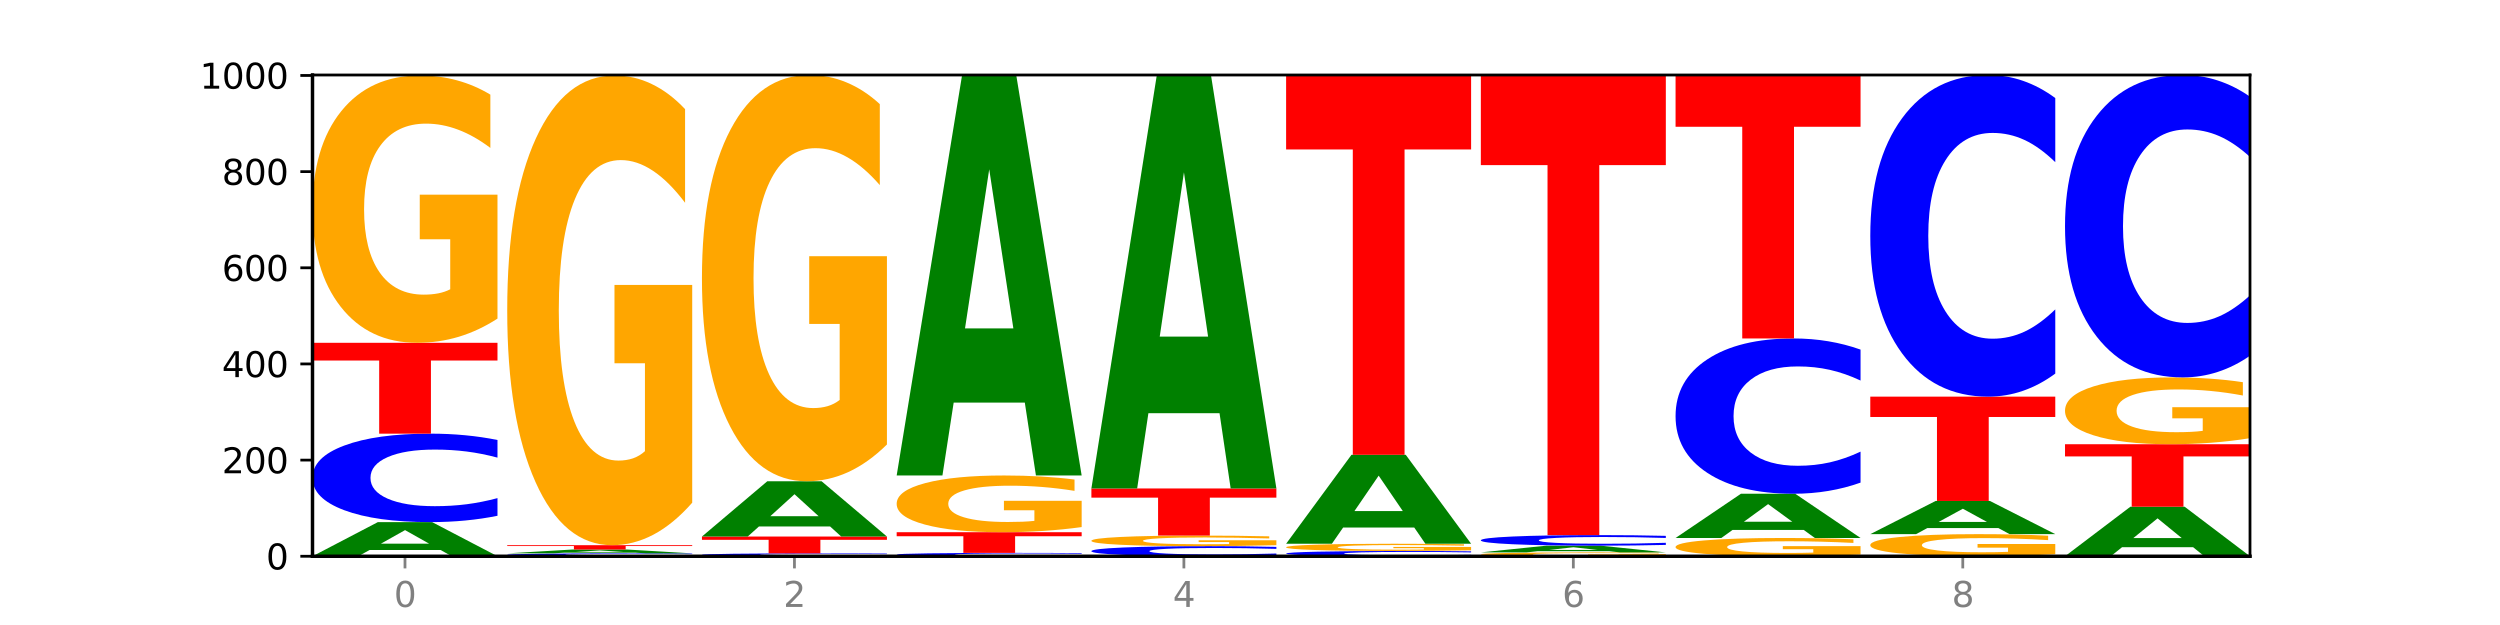 <?xml version="1.0" encoding="utf-8" standalone="no"?>
<!DOCTYPE svg PUBLIC "-//W3C//DTD SVG 1.1//EN"
  "http://www.w3.org/Graphics/SVG/1.1/DTD/svg11.dtd">
<svg xmlns:xlink="http://www.w3.org/1999/xlink" width="720pt" height="180pt" viewBox="0 0 720 180" xmlns="http://www.w3.org/2000/svg" version="1.1">
 <defs>
  <style type="text/css">*{stroke-linejoin: round; stroke-linecap: butt}</style>
 </defs>
 <g id="figure_1">
  <g id="patch_1">
   <path d="M 0 180 
L 720 180 
L 720 0 
L 0 0 
z
" style="fill: #ffffff"/>
  </g>
  <g id="axes_1">
   <g id="patch_2">
    <path d="M 90 160.2 
L 648 160.2 
L 648 21.6 
L 90 21.6 
z
" style="fill: #ffffff"/>
   </g>
   <g id="line2d_1">
    <path d="M 90 160.2 
L 648 160.2 
" clip-path="url(#pf353ca271c)" style="fill: none; stroke: #000000; stroke-width: 0.5; stroke-linecap: square"/>
   </g>
   <g id="patch_3">
    <path d="M 126.905 158.409 
L 106.415 158.409 
L 103.18 160.2 
L 90 160.2 
L 108.823 150.369 
L 124.454 150.369 
L 143.276 160.2 
L 130.107 160.2 
L 126.905 158.409 
z
M 109.683 156.585 
L 123.604 156.585 
L 116.655 152.674 
L 109.683 156.585 
z
" clip-path="url(#pf353ca271c)" style="fill: #008000"/>
   </g>
   <g id="patch_4">
    <path d="M 143.276 148.543 
Q 138.82 149.448 134.001 149.906 
Q 129.182 150.369 123.934 150.369 
Q 108.282 150.369 99.141 146.938 
Q 90 143.507 90 137.639 
Q 90 131.75 99.141 128.324 
Q 108.282 124.892 123.934 124.892 
Q 129.182 124.892 134.001 125.355 
Q 138.82 125.813 143.276 126.718 
L 143.276 131.797 
Q 138.78 130.597 134.417 130.039 
Q 130.055 129.481 125.236 129.481 
Q 116.591 129.481 111.638 131.655 
Q 106.698 133.823 106.698 137.639 
Q 106.698 141.438 111.638 143.612 
Q 116.591 145.78 125.236 145.78 
Q 130.055 145.78 134.417 145.222 
Q 138.78 144.659 143.276 143.459 
L 143.276 148.543 
z
" clip-path="url(#pf353ca271c)" style="fill: #0000ff"/>
   </g>
   <g id="patch_5">
    <path d="M 90 98.723 
L 143.276 98.723 
L 143.276 103.827 
L 124.109 103.827 
L 124.109 124.892 
L 109.204 124.892 
L 109.204 103.827 
L 90 103.827 
L 90 98.723 
z
" clip-path="url(#pf353ca271c)" style="fill: #ff0000"/>
   </g>
   <g id="patch_6">
    <path d="M 143.276 91.758 
Q 137.903 95.24 132.124 96.99 
Q 126.345 98.723 120.184 98.723 
Q 106.262 98.723 98.131 88.355 
Q 90 77.986 90 60.255 
Q 90 42.316 98.274 32.027 
Q 106.561 21.738 120.972 21.738 
Q 126.525 21.738 131.611 23.138 
Q 136.709 24.521 141.223 27.257 
L 141.223 42.603 
Q 136.566 39.088 131.957 37.355 
Q 127.348 35.606 122.716 35.606 
Q 114.143 35.606 109.498 41.998 
Q 104.853 48.375 104.853 60.255 
Q 104.853 72.023 109.331 78.447 
Q 113.808 84.856 122.047 84.856 
Q 124.292 84.856 126.214 84.49 
Q 128.136 84.109 129.665 83.313 
L 129.665 68.906 
L 120.889 68.906 
L 120.889 56.072 
L 143.276 56.072 
L 143.276 91.758 
z
" clip-path="url(#pf353ca271c)" style="fill: #ffa600"/>
   </g>
   <g id="patch_7">
    <path d="M 199.357 160.14 
Q 194.9 160.17 190.081 160.185 
Q 185.263 160.2 180.014 160.2 
Q 164.363 160.2 155.222 160.088 
Q 146.08 159.976 146.08 159.785 
Q 146.08 159.593 155.222 159.481 
Q 164.363 159.369 180.014 159.369 
Q 185.263 159.369 190.081 159.384 
Q 194.9 159.399 199.357 159.429 
L 199.357 159.594 
Q 194.86 159.555 190.498 159.537 
Q 186.135 159.519 181.316 159.519 
Q 172.672 159.519 167.718 159.59 
Q 162.779 159.66 162.779 159.785 
Q 162.779 159.909 167.718 159.98 
Q 172.672 160.05 181.316 160.05 
Q 186.135 160.05 190.498 160.032 
Q 194.86 160.014 199.357 159.975 
L 199.357 160.14 
z
" clip-path="url(#pf353ca271c)" style="fill: #0000ff"/>
   </g>
   <g id="patch_8">
    <path d="M 182.985 159.167 
L 162.496 159.167 
L 159.261 159.369 
L 146.08 159.369 
L 164.903 158.262 
L 180.534 158.262 
L 199.357 159.369 
L 186.187 159.369 
L 182.985 159.167 
z
M 165.764 158.962 
L 179.684 158.962 
L 172.735 158.521 
L 165.764 158.962 
z
" clip-path="url(#pf353ca271c)" style="fill: #008000"/>
   </g>
   <g id="patch_9">
    <path d="M 146.08 157.015 
L 199.357 157.015 
L 199.357 157.258 
L 180.19 157.258 
L 180.19 158.262 
L 165.285 158.262 
L 165.285 157.258 
L 146.08 157.258 
L 146.08 157.015 
z
" clip-path="url(#pf353ca271c)" style="fill: #ff0000"/>
   </g>
   <g id="patch_10">
    <path d="M 199.357 144.776 
Q 193.984 150.896 188.205 153.969 
Q 182.426 157.015 176.265 157.015 
Q 162.343 157.015 154.212 138.796 
Q 146.08 120.576 146.08 89.419 
Q 146.08 57.898 154.355 39.818 
Q 162.641 21.738 177.053 21.738 
Q 182.605 21.738 187.691 24.198 
Q 192.79 26.629 197.303 31.435 
L 197.303 58.401 
Q 192.646 52.225 188.038 49.179 
Q 183.429 46.106 178.796 46.106 
Q 170.223 46.106 165.578 57.339 
Q 160.934 68.545 160.934 89.419 
Q 160.934 110.097 165.411 121.387 
Q 169.889 132.648 178.127 132.648 
Q 180.372 132.648 182.294 132.006 
Q 184.217 131.335 185.745 129.938 
L 185.745 104.62 
L 176.969 104.62 
L 176.969 82.07 
L 199.357 82.07 
L 199.357 144.776 
z
" clip-path="url(#pf353ca271c)" style="fill: #ffa600"/>
   </g>
   <g id="patch_11">
    <path d="M 255.437 160.14 
Q 250.981 160.17 246.162 160.185 
Q 241.343 160.2 236.094 160.2 
Q 220.443 160.2 211.302 160.088 
Q 202.161 159.976 202.161 159.785 
Q 202.161 159.593 211.302 159.481 
Q 220.443 159.369 236.094 159.369 
Q 241.343 159.369 246.162 159.384 
Q 250.981 159.399 255.437 159.429 
L 255.437 159.594 
Q 250.94 159.555 246.578 159.537 
Q 242.215 159.519 237.397 159.519 
Q 228.752 159.519 223.799 159.59 
Q 218.859 159.66 218.859 159.785 
Q 218.859 159.909 223.799 159.98 
Q 228.752 160.05 237.397 160.05 
Q 242.215 160.05 246.578 160.032 
Q 250.94 160.014 255.437 159.975 
L 255.437 160.14 
z
" clip-path="url(#pf353ca271c)" style="fill: #0000ff"/>
   </g>
   <g id="patch_12">
    <path d="M 202.161 154.523 
L 255.437 154.523 
L 255.437 155.468 
L 236.27 155.468 
L 236.27 159.369 
L 221.365 159.369 
L 221.365 155.468 
L 202.161 155.468 
L 202.161 154.523 
z
" clip-path="url(#pf353ca271c)" style="fill: #ff0000"/>
   </g>
   <g id="patch_13">
    <path d="M 239.065 151.622 
L 218.576 151.622 
L 215.341 154.523 
L 202.161 154.523 
L 220.983 138.6 
L 236.615 138.6 
L 255.437 154.523 
L 242.268 154.523 
L 239.065 151.622 
z
M 221.844 148.667 
L 235.765 148.667 
L 228.815 142.333 
L 221.844 148.667 
z
" clip-path="url(#pf353ca271c)" style="fill: #008000"/>
   </g>
   <g id="patch_14">
    <path d="M 255.437 128.014 
Q 250.064 133.307 244.285 135.966 
Q 238.506 138.6 232.345 138.6 
Q 218.423 138.6 210.292 122.842 
Q 202.161 107.084 202.161 80.136 
Q 202.161 52.874 210.435 37.237 
Q 218.722 21.6 233.133 21.6 
Q 238.685 21.6 243.772 23.727 
Q 248.87 25.829 253.384 29.986 
L 253.384 53.309 
Q 248.727 47.968 244.118 45.334 
Q 239.509 42.675 234.876 42.675 
Q 226.304 42.675 221.659 52.391 
Q 217.014 62.082 217.014 80.136 
Q 217.014 98.021 221.492 107.785 
Q 225.969 117.525 234.208 117.525 
Q 236.453 117.525 238.375 116.969 
Q 240.297 116.389 241.826 115.181 
L 241.826 93.284 
L 233.05 93.284 
L 233.05 73.78 
L 255.437 73.78 
L 255.437 128.014 
z
" clip-path="url(#pf353ca271c)" style="fill: #ffa600"/>
   </g>
   <g id="patch_15">
    <path d="M 311.518 160.131 
Q 307.061 160.165 302.242 160.182 
Q 297.423 160.2 292.175 160.2 
Q 276.524 160.2 267.382 160.069 
Q 258.241 159.939 258.241 159.716 
Q 258.241 159.492 267.382 159.361 
Q 276.524 159.231 292.175 159.231 
Q 297.423 159.231 302.242 159.248 
Q 307.061 159.266 311.518 159.3 
L 311.518 159.493 
Q 307.021 159.448 302.658 159.427 
Q 298.296 159.405 293.477 159.405 
Q 284.832 159.405 279.879 159.488 
Q 274.94 159.571 274.94 159.716 
Q 274.94 159.86 279.879 159.943 
Q 284.832 160.025 293.477 160.025 
Q 298.296 160.025 302.658 160.004 
Q 307.021 159.983 311.518 159.937 
L 311.518 160.131 
z
" clip-path="url(#pf353ca271c)" style="fill: #0000ff"/>
   </g>
   <g id="patch_16">
    <path d="M 258.241 153.277 
L 311.518 153.277 
L 311.518 154.438 
L 292.35 154.438 
L 292.35 159.231 
L 277.445 159.231 
L 277.445 154.438 
L 258.241 154.438 
L 258.241 153.277 
z
" clip-path="url(#pf353ca271c)" style="fill: #ff0000"/>
   </g>
   <g id="patch_17">
    <path d="M 311.518 151.799 
Q 306.145 152.538 300.366 152.909 
Q 294.587 153.277 288.426 153.277 
Q 274.504 153.277 266.372 151.076 
Q 258.241 148.876 258.241 145.113 
Q 258.241 141.306 266.516 139.122 
Q 274.802 136.938 289.214 136.938 
Q 294.766 136.938 299.852 137.235 
Q 304.951 137.529 309.464 138.11 
L 309.464 141.366 
Q 304.807 140.621 300.198 140.253 
Q 295.59 139.881 290.957 139.881 
Q 282.384 139.881 277.739 141.238 
Q 273.095 142.592 273.095 145.113 
Q 273.095 147.61 277.572 148.974 
Q 282.05 150.334 290.288 150.334 
Q 292.533 150.334 294.455 150.256 
Q 296.378 150.175 297.906 150.007 
L 297.906 146.949 
L 289.13 146.949 
L 289.13 144.225 
L 311.518 144.225 
L 311.518 151.799 
z
" clip-path="url(#pf353ca271c)" style="fill: #ffa600"/>
   </g>
   <g id="patch_18">
    <path d="M 295.146 115.953 
L 274.657 115.953 
L 271.421 136.938 
L 258.241 136.938 
L 277.064 21.738 
L 292.695 21.738 
L 311.518 136.938 
L 298.348 136.938 
L 295.146 115.953 
z
M 277.924 94.572 
L 291.845 94.572 
L 284.896 48.748 
L 277.924 94.572 
z
" clip-path="url(#pf353ca271c)" style="fill: #008000"/>
   </g>
   <g id="patch_19">
    <path d="M 367.598 159.992 
Q 363.142 160.095 358.323 160.147 
Q 353.504 160.2 348.255 160.2 
Q 332.604 160.2 323.463 159.808 
Q 314.322 159.417 314.322 158.747 
Q 314.322 158.075 323.463 157.684 
Q 332.604 157.292 348.255 157.292 
Q 353.504 157.292 358.323 157.345 
Q 363.142 157.397 367.598 157.501 
L 367.598 158.08 
Q 363.101 157.943 358.739 157.88 
Q 354.376 157.816 349.557 157.816 
Q 340.913 157.816 335.96 158.064 
Q 331.02 158.312 331.02 158.747 
Q 331.02 159.181 335.96 159.429 
Q 340.913 159.676 349.557 159.676 
Q 354.376 159.676 358.739 159.613 
Q 363.101 159.548 367.598 159.411 
L 367.598 159.992 
z
" clip-path="url(#pf353ca271c)" style="fill: #0000ff"/>
   </g>
   <g id="patch_20">
    <path d="M 367.598 157.017 
Q 362.225 157.155 356.446 157.224 
Q 350.667 157.292 344.506 157.292 
Q 330.584 157.292 322.453 156.882 
Q 314.322 156.472 314.322 155.77 
Q 314.322 155.06 322.596 154.653 
Q 330.882 154.246 345.294 154.246 
Q 350.846 154.246 355.933 154.302 
Q 361.031 154.356 365.544 154.464 
L 365.544 155.072 
Q 360.888 154.933 356.279 154.864 
Q 351.67 154.795 347.037 154.795 
Q 338.464 154.795 333.82 155.048 
Q 329.175 155.3 329.175 155.77 
Q 329.175 156.236 333.653 156.49 
Q 338.13 156.744 346.369 156.744 
Q 348.613 156.744 350.536 156.729 
Q 352.458 156.714 353.986 156.683 
L 353.986 156.112 
L 345.21 156.112 
L 345.21 155.605 
L 367.598 155.605 
L 367.598 157.017 
z
" clip-path="url(#pf353ca271c)" style="fill: #ffa600"/>
   </g>
   <g id="patch_21">
    <path d="M 314.322 140.677 
L 367.598 140.677 
L 367.598 143.323 
L 348.431 143.323 
L 348.431 154.246 
L 333.526 154.246 
L 333.526 143.323 
L 314.322 143.323 
L 314.322 140.677 
z
" clip-path="url(#pf353ca271c)" style="fill: #ff0000"/>
   </g>
   <g id="patch_22">
    <path d="M 351.226 119.01 
L 330.737 119.01 
L 327.502 140.677 
L 314.322 140.677 
L 333.144 21.738 
L 348.775 21.738 
L 367.598 140.677 
L 354.429 140.677 
L 351.226 119.01 
z
M 334.005 96.935 
L 347.926 96.935 
L 340.976 49.625 
L 334.005 96.935 
z
" clip-path="url(#pf353ca271c)" style="fill: #008000"/>
   </g>
   <g id="patch_23">
    <path d="M 423.678 160.091 
Q 419.222 160.145 414.403 160.172 
Q 409.584 160.2 404.336 160.2 
Q 388.684 160.2 379.543 159.995 
Q 370.402 159.79 370.402 159.439 
Q 370.402 159.087 379.543 158.882 
Q 388.684 158.677 404.336 158.677 
Q 409.584 158.677 414.403 158.705 
Q 419.222 158.732 423.678 158.786 
L 423.678 159.09 
Q 419.182 159.018 414.819 158.985 
Q 410.457 158.951 405.638 158.951 
Q 396.993 158.951 392.04 159.081 
Q 387.1 159.211 387.1 159.439 
Q 387.1 159.666 392.04 159.796 
Q 396.993 159.926 405.638 159.926 
Q 410.457 159.926 414.819 159.892 
Q 419.182 159.859 423.678 159.787 
L 423.678 160.091 
z
" clip-path="url(#pf353ca271c)" style="fill: #0000ff"/>
   </g>
   <g id="patch_24">
    <path d="M 423.678 158.489 
Q 418.305 158.583 412.526 158.63 
Q 406.747 158.677 400.586 158.677 
Q 386.664 158.677 378.533 158.397 
Q 370.402 158.117 370.402 157.639 
Q 370.402 157.155 378.676 156.878 
Q 386.963 156.6 401.374 156.6 
Q 406.927 156.6 412.013 156.638 
Q 417.111 156.675 421.625 156.749 
L 421.625 157.163 
Q 416.968 157.068 412.359 157.021 
Q 407.75 156.974 403.118 156.974 
Q 394.545 156.974 389.9 157.147 
Q 385.255 157.319 385.255 157.639 
Q 385.255 157.957 389.733 158.13 
Q 394.21 158.303 402.449 158.303 
Q 404.694 158.303 406.616 158.293 
Q 408.538 158.283 410.067 158.261 
L 410.067 157.872 
L 401.291 157.872 
L 401.291 157.526 
L 423.678 157.526 
L 423.678 158.489 
z
" clip-path="url(#pf353ca271c)" style="fill: #ffa600"/>
   </g>
   <g id="patch_25">
    <path d="M 407.307 151.934 
L 386.817 151.934 
L 383.582 156.6 
L 370.402 156.6 
L 389.225 130.985 
L 404.856 130.985 
L 423.678 156.6 
L 410.509 156.6 
L 407.307 151.934 
z
M 390.085 147.18 
L 404.006 147.18 
L 397.057 136.99 
L 390.085 147.18 
z
" clip-path="url(#pf353ca271c)" style="fill: #008000"/>
   </g>
   <g id="patch_26">
    <path d="M 370.402 21.738 
L 423.678 21.738 
L 423.678 43.045 
L 404.511 43.045 
L 404.511 130.985 
L 389.606 130.985 
L 389.606 43.045 
L 370.402 43.045 
L 370.402 21.738 
z
" clip-path="url(#pf353ca271c)" style="fill: #ff0000"/>
   </g>
   <g id="patch_27">
    <path d="M 479.759 160.1 
Q 474.386 160.15 468.607 160.175 
Q 462.828 160.2 456.667 160.2 
Q 442.745 160.2 434.614 160.051 
Q 426.482 159.902 426.482 159.646 
Q 426.482 159.388 434.757 159.24 
Q 443.043 159.092 457.455 159.092 
Q 463.007 159.092 468.093 159.112 
Q 473.192 159.132 477.705 159.172 
L 477.705 159.393 
Q 473.049 159.342 468.44 159.317 
Q 463.831 159.292 459.198 159.292 
Q 450.625 159.292 445.98 159.384 
Q 441.336 159.476 441.336 159.646 
Q 441.336 159.816 445.813 159.908 
Q 450.291 160 458.529 160 
Q 460.774 160 462.697 159.995 
Q 464.619 159.99 466.147 159.978 
L 466.147 159.771 
L 457.371 159.771 
L 457.371 159.586 
L 479.759 159.586 
L 479.759 160.1 
z
" clip-path="url(#pf353ca271c)" style="fill: #ffa600"/>
   </g>
   <g id="patch_28">
    <path d="M 463.387 158.739 
L 442.898 158.739 
L 439.663 159.092 
L 426.482 159.092 
L 445.305 157.154 
L 460.936 157.154 
L 479.759 159.092 
L 466.589 159.092 
L 463.387 158.739 
z
M 446.166 158.379 
L 460.087 158.379 
L 453.137 157.608 
L 446.166 158.379 
z
" clip-path="url(#pf353ca271c)" style="fill: #008000"/>
   </g>
   <g id="patch_29">
    <path d="M 479.759 156.935 
Q 475.302 157.044 470.483 157.098 
Q 465.665 157.154 460.416 157.154 
Q 444.765 157.154 435.624 156.744 
Q 426.482 156.333 426.482 155.632 
Q 426.482 154.928 435.624 154.518 
Q 444.765 154.108 460.416 154.108 
Q 465.665 154.108 470.483 154.163 
Q 475.302 154.218 479.759 154.326 
L 479.759 154.933 
Q 475.262 154.79 470.9 154.723 
Q 466.537 154.656 461.718 154.656 
Q 453.074 154.656 448.12 154.916 
Q 443.181 155.176 443.181 155.632 
Q 443.181 156.086 448.12 156.346 
Q 453.074 156.605 461.718 156.605 
Q 466.537 156.605 470.9 156.538 
Q 475.262 156.471 479.759 156.328 
L 479.759 156.935 
z
" clip-path="url(#pf353ca271c)" style="fill: #0000ff"/>
   </g>
   <g id="patch_30">
    <path d="M 426.482 21.738 
L 479.759 21.738 
L 479.759 47.554 
L 460.592 47.554 
L 460.592 154.108 
L 445.687 154.108 
L 445.687 47.554 
L 426.482 47.554 
L 426.482 21.738 
z
" clip-path="url(#pf353ca271c)" style="fill: #ff0000"/>
   </g>
   <g id="patch_31">
    <path d="M 535.839 159.724 
Q 530.466 159.962 524.687 160.082 
Q 518.908 160.2 512.747 160.2 
Q 498.825 160.2 490.694 159.491 
Q 482.563 158.783 482.563 157.571 
Q 482.563 156.345 490.837 155.642 
Q 499.124 154.938 513.535 154.938 
Q 519.087 154.938 524.174 155.034 
Q 529.272 155.129 533.786 155.316 
L 533.786 156.364 
Q 529.129 156.124 524.52 156.006 
Q 519.911 155.886 515.278 155.886 
Q 506.706 155.886 502.061 156.323 
Q 497.416 156.759 497.416 157.571 
Q 497.416 158.375 501.894 158.814 
Q 506.371 159.252 514.61 159.252 
Q 516.855 159.252 518.777 159.227 
Q 520.699 159.201 522.228 159.147 
L 522.228 158.162 
L 513.452 158.162 
L 513.452 157.285 
L 535.839 157.285 
L 535.839 159.724 
z
" clip-path="url(#pf353ca271c)" style="fill: #ffa600"/>
   </g>
   <g id="patch_32">
    <path d="M 519.467 152.618 
L 498.978 152.618 
L 495.743 154.938 
L 482.563 154.938 
L 501.385 142.2 
L 517.017 142.2 
L 535.839 154.938 
L 522.67 154.938 
L 519.467 152.618 
z
M 502.246 150.254 
L 516.167 150.254 
L 509.217 145.187 
L 502.246 150.254 
z
" clip-path="url(#pf353ca271c)" style="fill: #008000"/>
   </g>
   <g id="patch_33">
    <path d="M 535.839 138.994 
Q 531.383 140.583 526.564 141.387 
Q 521.745 142.2 516.496 142.2 
Q 500.845 142.2 491.704 136.177 
Q 482.563 130.153 482.563 119.852 
Q 482.563 109.515 491.704 103.5 
Q 500.845 97.477 516.496 97.477 
Q 521.745 97.477 526.564 98.29 
Q 531.383 99.094 535.839 100.683 
L 535.839 109.598 
Q 531.342 107.491 526.98 106.512 
Q 522.617 105.533 517.799 105.533 
Q 509.154 105.533 504.201 109.348 
Q 499.261 113.154 499.261 119.852 
Q 499.261 126.522 504.201 130.338 
Q 509.154 134.144 517.799 134.144 
Q 522.617 134.144 526.98 133.165 
Q 531.342 132.176 535.839 130.07 
L 535.839 138.994 
z
" clip-path="url(#pf353ca271c)" style="fill: #0000ff"/>
   </g>
   <g id="patch_34">
    <path d="M 482.563 21.738 
L 535.839 21.738 
L 535.839 36.51 
L 516.672 36.51 
L 516.672 97.477 
L 501.767 97.477 
L 501.767 36.51 
L 482.563 36.51 
L 482.563 21.738 
z
" clip-path="url(#pf353ca271c)" style="fill: #ff0000"/>
   </g>
   <g id="patch_35">
    <path d="M 591.92 159.624 
Q 586.547 159.912 580.768 160.057 
Q 574.989 160.2 568.828 160.2 
Q 554.906 160.2 546.774 159.342 
Q 538.643 158.484 538.643 157.017 
Q 538.643 155.533 546.918 154.682 
Q 555.204 153.831 569.616 153.831 
Q 575.168 153.831 580.254 153.947 
Q 585.353 154.061 589.866 154.287 
L 589.866 155.557 
Q 585.209 155.266 580.6 155.123 
Q 575.992 154.978 571.359 154.978 
Q 562.786 154.978 558.141 155.507 
Q 553.497 156.035 553.497 157.017 
Q 553.497 157.991 557.974 158.523 
Q 562.452 159.053 570.69 159.053 
Q 572.935 159.053 574.857 159.022 
Q 576.78 158.991 578.308 158.925 
L 578.308 157.733 
L 569.532 157.733 
L 569.532 156.671 
L 591.92 156.671 
L 591.92 159.624 
z
" clip-path="url(#pf353ca271c)" style="fill: #ffa600"/>
   </g>
   <g id="patch_36">
    <path d="M 575.548 152.09 
L 555.059 152.09 
L 551.823 153.831 
L 538.643 153.831 
L 557.466 144.277 
L 573.097 144.277 
L 591.92 153.831 
L 578.75 153.831 
L 575.548 152.09 
z
M 558.326 150.317 
L 572.247 150.317 
L 565.298 146.517 
L 558.326 150.317 
z
" clip-path="url(#pf353ca271c)" style="fill: #008000"/>
   </g>
   <g id="patch_37">
    <path d="M 538.643 114.231 
L 591.92 114.231 
L 591.92 120.091 
L 572.752 120.091 
L 572.752 144.277 
L 557.847 144.277 
L 557.847 120.091 
L 538.643 120.091 
L 538.643 114.231 
z
" clip-path="url(#pf353ca271c)" style="fill: #ff0000"/>
   </g>
   <g id="patch_38">
    <path d="M 591.92 107.591 
Q 587.463 110.882 582.644 112.547 
Q 577.825 114.231 572.577 114.231 
Q 556.926 114.231 547.784 101.755 
Q 538.643 89.279 538.643 67.944 
Q 538.643 46.532 547.784 34.076 
Q 556.926 21.6 572.577 21.6 
Q 577.825 21.6 582.644 23.284 
Q 587.463 24.949 591.92 28.24 
L 591.92 46.705 
Q 587.423 42.342 583.06 40.314 
Q 578.698 38.285 573.879 38.285 
Q 565.234 38.285 560.281 46.188 
Q 555.342 54.071 555.342 67.944 
Q 555.342 81.759 560.281 89.662 
Q 565.234 97.545 573.879 97.545 
Q 578.698 97.545 583.06 95.517 
Q 587.423 93.47 591.92 89.107 
L 591.92 107.591 
z
" clip-path="url(#pf353ca271c)" style="fill: #0000ff"/>
   </g>
   <g id="patch_39">
    <path d="M 631.628 157.602 
L 611.139 157.602 
L 607.904 160.2 
L 594.724 160.2 
L 613.546 145.938 
L 629.177 145.938 
L 648 160.2 
L 634.831 160.2 
L 631.628 157.602 
z
M 614.407 154.955 
L 628.328 154.955 
L 621.378 149.282 
L 614.407 154.955 
z
" clip-path="url(#pf353ca271c)" style="fill: #008000"/>
   </g>
   <g id="patch_40">
    <path d="M 594.724 127.938 
L 648 127.938 
L 648 131.449 
L 628.833 131.449 
L 628.833 145.938 
L 613.928 145.938 
L 613.928 131.449 
L 594.724 131.449 
L 594.724 127.938 
z
" clip-path="url(#pf353ca271c)" style="fill: #ff0000"/>
   </g>
   <g id="patch_41">
    <path d="M 648 126.197 
Q 642.627 127.068 636.848 127.505 
Q 631.069 127.938 624.908 127.938 
Q 610.986 127.938 602.855 125.346 
Q 594.724 122.754 594.724 118.321 
Q 594.724 113.837 602.998 111.265 
Q 611.284 108.692 625.696 108.692 
Q 631.248 108.692 636.335 109.042 
Q 641.433 109.388 645.946 110.072 
L 645.946 113.908 
Q 641.29 113.03 636.681 112.596 
Q 632.072 112.159 627.439 112.159 
Q 618.866 112.159 614.222 113.757 
Q 609.577 115.352 609.577 118.321 
Q 609.577 121.263 614.055 122.869 
Q 618.532 124.472 626.771 124.472 
Q 629.015 124.472 630.938 124.38 
Q 632.86 124.285 634.388 124.086 
L 634.388 120.484 
L 625.612 120.484 
L 625.612 117.276 
L 648 117.276 
L 648 126.197 
z
" clip-path="url(#pf353ca271c)" style="fill: #ffa600"/>
   </g>
   <g id="patch_42">
    <path d="M 648 102.45 
Q 643.544 105.544 638.725 107.109 
Q 633.906 108.692 628.657 108.692 
Q 613.006 108.692 603.865 96.962 
Q 594.724 85.233 594.724 65.173 
Q 594.724 45.042 603.865 33.33 
Q 613.006 21.6 628.657 21.6 
Q 633.906 21.6 638.725 23.183 
Q 643.544 24.748 648 27.843 
L 648 45.204 
Q 643.503 41.102 639.141 39.195 
Q 634.778 37.288 629.959 37.288 
Q 621.315 37.288 616.362 44.718 
Q 611.422 52.13 611.422 65.173 
Q 611.422 78.162 616.362 85.592 
Q 621.315 93.005 629.959 93.005 
Q 634.778 93.005 639.141 91.098 
Q 643.503 89.173 648 85.071 
L 648 102.45 
z
" clip-path="url(#pf353ca271c)" style="fill: #0000ff"/>
   </g>
   <g id="matplotlib.axis_1">
    <g id="xtick_1">
     <g id="line2d_2">
      <defs>
       <path id="mdf14b48e0b" d="M 0 0 
L 0 3.5 
" style="stroke: #808080; stroke-width: 0.8"/>
      </defs>
      <g>
       <use xlink:href="#mdf14b48e0b" x="116.638" y="160.2" style="fill: #808080; stroke: #808080; stroke-width: 0.8"/>
      </g>
     </g>
     <g id="text_1">
      <!-- 0 -->
      <g style="fill: #808080" transform="translate(113.457 174.798) scale(0.1 -0.1)">
       <defs>
        <path id="DejaVuSans-30" d="M 2034 4250 
Q 1547 4250 1301 3770 
Q 1056 3291 1056 2328 
Q 1056 1369 1301 889 
Q 1547 409 2034 409 
Q 2525 409 2770 889 
Q 3016 1369 3016 2328 
Q 3016 3291 2770 3770 
Q 2525 4250 2034 4250 
z
M 2034 4750 
Q 2819 4750 3233 4129 
Q 3647 3509 3647 2328 
Q 3647 1150 3233 529 
Q 2819 -91 2034 -91 
Q 1250 -91 836 529 
Q 422 1150 422 2328 
Q 422 3509 836 4129 
Q 1250 4750 2034 4750 
z
" transform="scale(0.016)"/>
       </defs>
       <use xlink:href="#DejaVuSans-30"/>
      </g>
     </g>
    </g>
    <g id="xtick_2">
     <g id="line2d_3">
      <g>
       <use xlink:href="#mdf14b48e0b" x="228.799" y="160.2" style="fill: #808080; stroke: #808080; stroke-width: 0.8"/>
      </g>
     </g>
     <g id="text_2">
      <!-- 2 -->
      <g style="fill: #808080" transform="translate(225.618 174.798) scale(0.1 -0.1)">
       <defs>
        <path id="DejaVuSans-32" d="M 1228 531 
L 3431 531 
L 3431 0 
L 469 0 
L 469 531 
Q 828 903 1448 1529 
Q 2069 2156 2228 2338 
Q 2531 2678 2651 2914 
Q 2772 3150 2772 3378 
Q 2772 3750 2511 3984 
Q 2250 4219 1831 4219 
Q 1534 4219 1204 4116 
Q 875 4013 500 3803 
L 500 4441 
Q 881 4594 1212 4672 
Q 1544 4750 1819 4750 
Q 2544 4750 2975 4387 
Q 3406 4025 3406 3419 
Q 3406 3131 3298 2873 
Q 3191 2616 2906 2266 
Q 2828 2175 2409 1742 
Q 1991 1309 1228 531 
z
" transform="scale(0.016)"/>
       </defs>
       <use xlink:href="#DejaVuSans-32"/>
      </g>
     </g>
    </g>
    <g id="xtick_3">
     <g id="line2d_4">
      <g>
       <use xlink:href="#mdf14b48e0b" x="340.96" y="160.2" style="fill: #808080; stroke: #808080; stroke-width: 0.8"/>
      </g>
     </g>
     <g id="text_3">
      <!-- 4 -->
      <g style="fill: #808080" transform="translate(337.779 174.798) scale(0.1 -0.1)">
       <defs>
        <path id="DejaVuSans-34" d="M 2419 4116 
L 825 1625 
L 2419 1625 
L 2419 4116 
z
M 2253 4666 
L 3047 4666 
L 3047 1625 
L 3713 1625 
L 3713 1100 
L 3047 1100 
L 3047 0 
L 2419 0 
L 2419 1100 
L 313 1100 
L 313 1709 
L 2253 4666 
z
" transform="scale(0.016)"/>
       </defs>
       <use xlink:href="#DejaVuSans-34"/>
      </g>
     </g>
    </g>
    <g id="xtick_4">
     <g id="line2d_5">
      <g>
       <use xlink:href="#mdf14b48e0b" x="453.121" y="160.2" style="fill: #808080; stroke: #808080; stroke-width: 0.8"/>
      </g>
     </g>
     <g id="text_4">
      <!-- 6 -->
      <g style="fill: #808080" transform="translate(449.939 174.798) scale(0.1 -0.1)">
       <defs>
        <path id="DejaVuSans-36" d="M 2113 2584 
Q 1688 2584 1439 2293 
Q 1191 2003 1191 1497 
Q 1191 994 1439 701 
Q 1688 409 2113 409 
Q 2538 409 2786 701 
Q 3034 994 3034 1497 
Q 3034 2003 2786 2293 
Q 2538 2584 2113 2584 
z
M 3366 4563 
L 3366 3988 
Q 3128 4100 2886 4159 
Q 2644 4219 2406 4219 
Q 1781 4219 1451 3797 
Q 1122 3375 1075 2522 
Q 1259 2794 1537 2939 
Q 1816 3084 2150 3084 
Q 2853 3084 3261 2657 
Q 3669 2231 3669 1497 
Q 3669 778 3244 343 
Q 2819 -91 2113 -91 
Q 1303 -91 875 529 
Q 447 1150 447 2328 
Q 447 3434 972 4092 
Q 1497 4750 2381 4750 
Q 2619 4750 2861 4703 
Q 3103 4656 3366 4563 
z
" transform="scale(0.016)"/>
       </defs>
       <use xlink:href="#DejaVuSans-36"/>
      </g>
     </g>
    </g>
    <g id="xtick_5">
     <g id="line2d_6">
      <g>
       <use xlink:href="#mdf14b48e0b" x="565.281" y="160.2" style="fill: #808080; stroke: #808080; stroke-width: 0.8"/>
      </g>
     </g>
     <g id="text_5">
      <!-- 8 -->
      <g style="fill: #808080" transform="translate(562.1 174.798) scale(0.1 -0.1)">
       <defs>
        <path id="DejaVuSans-38" d="M 2034 2216 
Q 1584 2216 1326 1975 
Q 1069 1734 1069 1313 
Q 1069 891 1326 650 
Q 1584 409 2034 409 
Q 2484 409 2743 651 
Q 3003 894 3003 1313 
Q 3003 1734 2745 1975 
Q 2488 2216 2034 2216 
z
M 1403 2484 
Q 997 2584 770 2862 
Q 544 3141 544 3541 
Q 544 4100 942 4425 
Q 1341 4750 2034 4750 
Q 2731 4750 3128 4425 
Q 3525 4100 3525 3541 
Q 3525 3141 3298 2862 
Q 3072 2584 2669 2484 
Q 3125 2378 3379 2068 
Q 3634 1759 3634 1313 
Q 3634 634 3220 271 
Q 2806 -91 2034 -91 
Q 1263 -91 848 271 
Q 434 634 434 1313 
Q 434 1759 690 2068 
Q 947 2378 1403 2484 
z
M 1172 3481 
Q 1172 3119 1398 2916 
Q 1625 2713 2034 2713 
Q 2441 2713 2670 2916 
Q 2900 3119 2900 3481 
Q 2900 3844 2670 4047 
Q 2441 4250 2034 4250 
Q 1625 4250 1398 4047 
Q 1172 3844 1172 3481 
z
" transform="scale(0.016)"/>
       </defs>
       <use xlink:href="#DejaVuSans-38"/>
      </g>
     </g>
    </g>
   </g>
   <g id="matplotlib.axis_2">
    <g id="ytick_1">
     <g id="line2d_7">
      <defs>
       <path id="m1fb01b6ce2" d="M 0 0 
L -3.5 0 
" style="stroke: #000000; stroke-width: 0.8"/>
      </defs>
      <g>
       <use xlink:href="#m1fb01b6ce2" x="90" y="160.2" style="stroke: #000000; stroke-width: 0.8"/>
      </g>
     </g>
     <g id="text_6">
      <!-- 0 -->
      <g transform="translate(76.638 163.999) scale(0.1 -0.1)">
       <use xlink:href="#DejaVuSans-30"/>
      </g>
     </g>
    </g>
    <g id="ytick_2">
     <g id="line2d_8">
      <g>
       <use xlink:href="#m1fb01b6ce2" x="90" y="132.508" style="stroke: #000000; stroke-width: 0.8"/>
      </g>
     </g>
     <g id="text_7">
      <!-- 200 -->
      <g transform="translate(63.913 136.307) scale(0.1 -0.1)">
       <use xlink:href="#DejaVuSans-32"/>
       <use xlink:href="#DejaVuSans-30" x="63.623"/>
       <use xlink:href="#DejaVuSans-30" x="127.246"/>
      </g>
     </g>
    </g>
    <g id="ytick_3">
     <g id="line2d_9">
      <g>
       <use xlink:href="#m1fb01b6ce2" x="90" y="104.815" style="stroke: #000000; stroke-width: 0.8"/>
      </g>
     </g>
     <g id="text_8">
      <!-- 400 -->
      <g transform="translate(63.913 108.615) scale(0.1 -0.1)">
       <use xlink:href="#DejaVuSans-34"/>
       <use xlink:href="#DejaVuSans-30" x="63.623"/>
       <use xlink:href="#DejaVuSans-30" x="127.246"/>
      </g>
     </g>
    </g>
    <g id="ytick_4">
     <g id="line2d_10">
      <g>
       <use xlink:href="#m1fb01b6ce2" x="90" y="77.123" style="stroke: #000000; stroke-width: 0.8"/>
      </g>
     </g>
     <g id="text_9">
      <!-- 600 -->
      <g transform="translate(63.913 80.922) scale(0.1 -0.1)">
       <use xlink:href="#DejaVuSans-36"/>
       <use xlink:href="#DejaVuSans-30" x="63.623"/>
       <use xlink:href="#DejaVuSans-30" x="127.246"/>
      </g>
     </g>
    </g>
    <g id="ytick_5">
     <g id="line2d_11">
      <g>
       <use xlink:href="#m1fb01b6ce2" x="90" y="49.431" style="stroke: #000000; stroke-width: 0.8"/>
      </g>
     </g>
     <g id="text_10">
      <!-- 800 -->
      <g transform="translate(63.913 53.23) scale(0.1 -0.1)">
       <use xlink:href="#DejaVuSans-38"/>
       <use xlink:href="#DejaVuSans-30" x="63.623"/>
       <use xlink:href="#DejaVuSans-30" x="127.246"/>
      </g>
     </g>
    </g>
    <g id="ytick_6">
     <g id="line2d_12">
      <g>
       <use xlink:href="#m1fb01b6ce2" x="90" y="21.738" style="stroke: #000000; stroke-width: 0.8"/>
      </g>
     </g>
     <g id="text_11">
      <!-- 1000 -->
      <g transform="translate(57.55 25.538) scale(0.1 -0.1)">
       <defs>
        <path id="DejaVuSans-31" d="M 794 531 
L 1825 531 
L 1825 4091 
L 703 3866 
L 703 4441 
L 1819 4666 
L 2450 4666 
L 2450 531 
L 3481 531 
L 3481 0 
L 794 0 
L 794 531 
z
" transform="scale(0.016)"/>
       </defs>
       <use xlink:href="#DejaVuSans-31"/>
       <use xlink:href="#DejaVuSans-30" x="63.623"/>
       <use xlink:href="#DejaVuSans-30" x="127.246"/>
       <use xlink:href="#DejaVuSans-30" x="190.869"/>
      </g>
     </g>
    </g>
   </g>
   <g id="patch_43">
    <path d="M 90 160.2 
L 90 21.6 
" style="fill: none; stroke: #000000; stroke-linejoin: miter; stroke-linecap: square"/>
   </g>
   <g id="patch_44">
    <path d="M 648 160.2 
L 648 21.6 
" style="fill: none; stroke: #000000; stroke-width: 0.8; stroke-linejoin: miter; stroke-linecap: square"/>
   </g>
   <g id="patch_45">
    <path d="M 90 160.2 
L 648 160.2 
" style="fill: none; stroke: #000000; stroke-linejoin: miter; stroke-linecap: square"/>
   </g>
   <g id="patch_46">
    <path d="M 90 21.6 
L 648 21.6 
" style="fill: none; stroke: #000000; stroke-width: 0.8; stroke-linejoin: miter; stroke-linecap: square"/>
   </g>
  </g>
 </g>
 <defs>
  <clipPath id="pf353ca271c">
   <rect x="90" y="21.6" width="558" height="138.6"/>
  </clipPath>
 </defs>
</svg>
